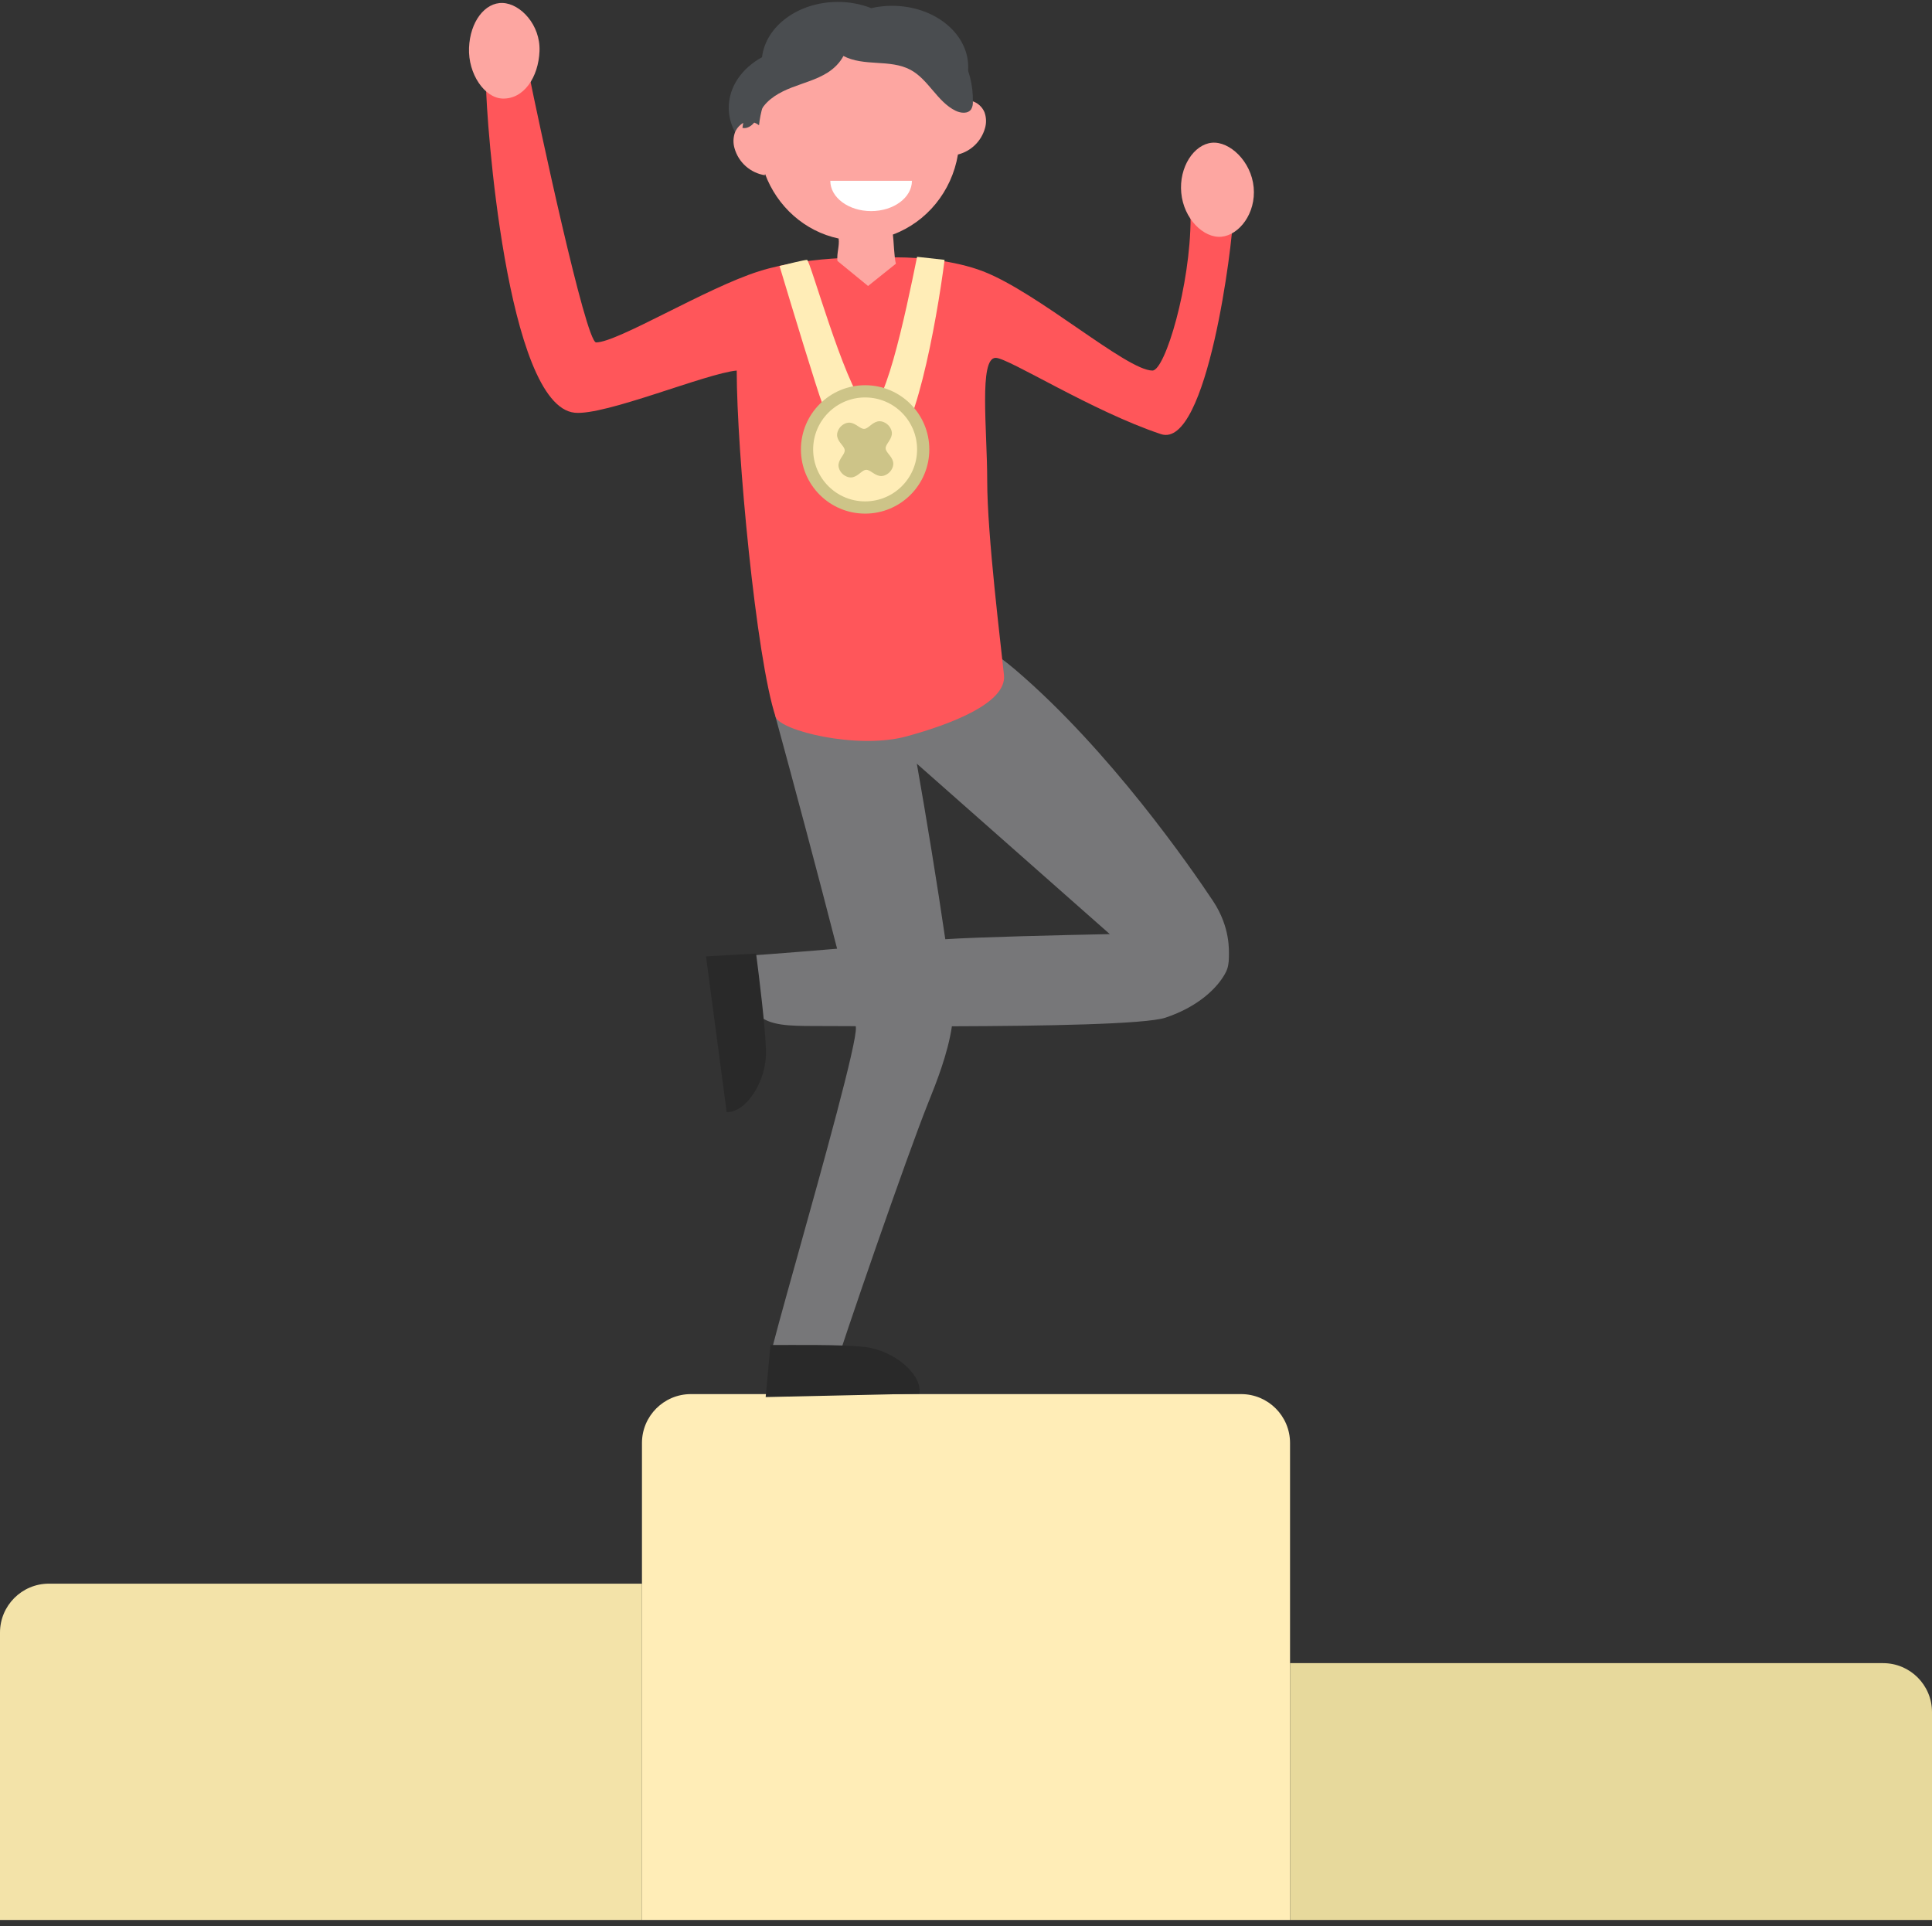 <?xml version="1.0" encoding="UTF-8"?>
<svg width="316px" height="315px" viewBox="0 0 316 315" version="1.1" xmlns="http://www.w3.org/2000/svg" xmlns:xlink="http://www.w3.org/1999/xlink">
    <rect x="0" y="0" width="316" height="315" fill="#333333" stroke="none"/>
    <title>Group</title>
    <g id="Page-1" stroke="none" stroke-width="1" fill="none" fill-rule="evenodd">
        <g id="Group" transform="translate(0, 0.314)">
            <path d="M0,266.686 C0,262.268 3.582,258.686 8,258.686 L105,258.686 L105,313.686 L0,313.686 L0,266.686 Z" id="Path" fill="#F3E3A9" fill-rule="nonzero"></path>
            <path d="M105,235.686 C105,231.268 108.582,227.686 113,227.686 L203,227.686 C207.418,227.686 211,231.268 211,235.686 L211,313.686 L105,313.686 L105,235.686 Z" id="Path" fill="#FFEDB7" fill-rule="nonzero"></path>
            <path d="M211,271.686 L308,271.686 C312.418,271.686 316,275.268 316,279.686 L316,313.686 L211,313.686 L211,271.686 Z" id="Path" fill="#E7D99C" fill-rule="nonzero"></path>
            <path d="M143.716,110.907 L143.716,109.186 C147.056,104.328 153.645,98.619 166.034,109.186 C181.52,122.395 194.728,141.524 198.372,146.99 C201.281,151.353 201,155.186 201,156.186 C201,157.186 200.851,157.995 200.5,158.686 C199.263,161.123 196.095,164.298 190.629,166.12 C187.356,167.211 170.529,167.485 155.695,167.53 C155.028,172.045 153.089,176.879 151.937,179.749 L151.767,180.175 C148.343,188.733 138.114,218.289 135.719,226.071 C132.7,226.393 125.963,222.911 126.131,221.06 C126.207,220.232 128.054,213.622 130.376,205.31 C134.541,190.405 140.234,170.027 139.986,167.701 C139.979,167.638 139.971,167.574 139.961,167.511 L137.997,167.502 C135.96,167.493 134.327,167.486 133.24,167.486 C124.586,167.486 122.309,167.031 120.031,156.099 C121.441,156.099 129.154,155.493 136.917,154.844 C134.007,143.48 129.676,127.262 126.847,116.928 L125.453,108.562 C129.455,108.134 138.261,108.398 143.716,110.907 L143.716,110.907 Z M149.958,124.583 L181.52,152.456 C174.285,152.597 159.495,152.951 154.612,153.294 C153.361,144.672 151.452,133.017 149.958,124.583 Z" id="Shape" fill="#777779"></path>
            <path d="M148.271,120.118 C140.255,122.304 127.623,119.207 126.864,116.93 C123.676,107.365 120.499,73.498 120.499,60.289 C115.488,60.745 98.994,67.686 93.998,67.186 C82.805,66.066 79.502,18.686 79.5,13.686 C80.498,11.186 80.18,11.797 81.999,11.686 C85.002,11.504 84,10.686 86.5,11.686 C88,19.186 95.802,55.686 97.499,55.686 C100.999,55.686 115.482,46.787 124.136,44.054 C132.79,41.322 143.721,41.777 146.909,41.777 C150.098,41.777 156.1,42.256 160.776,44.055 C169.785,47.519 184.28,60.289 188.495,60.289 C190.574,60.289 194.732,46.273 194.732,35.342 C195.643,35.797 198.93,37.164 201.662,35.342 C201.662,38.986 197.504,73.225 189.881,70.684 C178.614,66.928 164.934,58.21 162.855,58.21 C160.083,58.21 161.469,69.962 161.469,78.307 C161.469,87.316 163.757,105.543 164.213,110.098 C164.668,114.652 155.559,118.13 148.271,120.118 L148.271,120.118 Z" id="Path" fill="#FF565A" fill-rule="nonzero"></path>
            <path d="M88.243,8.035 C88.077,12.307 85.676,15.939 82.167,15.803 C79.256,15.689 76.548,11.785 76.714,7.513 C76.881,3.241 79.31,0.061 82.221,0.174 C85.133,0.287 88.409,3.763 88.243,8.035 L88.243,8.035 Z M205.052,30.319 C205.45,34.576 202.681,38.131 199.78,38.402 C196.879,38.672 193.606,35.487 193.208,31.23 C192.811,26.973 195.313,23.301 198.214,23.03 C201.115,22.76 204.654,26.062 205.052,30.319 L205.052,30.319 Z" id="Shape" fill="#FDA6A1" fill-rule="nonzero"></path>
            <path d="M150.38,227.612 L125.232,228.171 L126.019,219.659 C129.881,219.664 137.362,219.552 141.304,219.96 C146.232,220.469 150.892,224.506 150.38,227.612 Z M118.857,181.565 L115.475,156.099 L123.67,155.644 C124.16,159.475 125.184,167.622 125.284,171.584 C125.41,176.536 122.004,181.674 118.857,181.565 L118.857,181.565 Z" id="Shape" fill="#292929" fill-rule="nonzero"></path>
            <path d="M145.905,0.635 C144.761,0.635 143.621,0.762 142.506,1.015 C140.762,0.338 138.907,-0.007 137.036,-3.55271368e-15 C130.558,-3.55271368e-15 125.237,3.97 124.638,9.043 C121.352,10.843 119.195,13.873 119.195,17.307 C119.195,22.83 124.772,27.306 131.651,27.306 C137.166,27.306 141.841,24.428 143.481,20.443 C144.264,20.567 145.075,20.634 145.905,20.634 C152.784,20.634 158.362,16.156 158.362,10.634 C158.362,5.112 152.784,0.634 145.905,0.634" id="Path" fill="#4A4D50"></path>
            <path d="M146.041,38.047 C146.172,38.907 146.253,41.893 146.535,42.814 L141.981,46.458 L136.971,42.359 C136.834,41.047 137.335,39.944 137.169,38.698 C131.624,37.525 127.1,33.464 125.123,28.104 L125.106,28.345 C122.731,27.971 120.792,26.249 120.14,23.935 C119.883,23.066 119.916,22.137 120.233,21.288 C120.616,20.396 121.385,19.726 122.321,19.468 C122.981,19.532 123.612,19.772 124.147,20.165 C125.055,11.665 132.021,5.055 140.486,5.055 C148.083,5.055 154.474,10.383 156.36,17.622 C156.982,16.809 157.916,16.293 158.935,16.199 C159.866,16.459 160.63,17.127 161.012,18.015 C161.329,18.864 161.361,19.793 161.103,20.661 C160.504,22.781 158.818,24.42 156.682,24.957 C155.668,31.037 151.533,36.01 146.041,38.047 L146.041,38.047 Z" id="Path" fill="#FDA6A1" fill-rule="nonzero"></path>
            <path d="M151.259,2.839 C146.367,0.301 140.029,0.834 135.406,4.031 C135.311,4.372 135.274,4.725 135.295,5.078 C132.3,4.678 129.418,6.439 127.118,8.785 C123.984,11.998 121.989,16.149 121.438,20.603 C122.18,20.773 122.934,20.291 123.391,19.683 C123.797,19.039 124.163,18.37 124.487,17.679 C125.557,15.849 127.537,14.761 129.51,13.996 C131.483,13.23 133.576,12.692 135.364,11.561 C136.424,10.891 137.377,9.941 137.953,8.84 C139.593,9.705 141.518,9.853 143.375,9.965 C145.282,10.08 147.263,10.207 148.948,11.119 C151.875,12.704 153.298,16.329 156.29,17.796 C157.132,18.207 158.324,18.334 158.847,17.553 C159.047,17.203 159.142,16.803 159.124,16.4 C159.26,10.761 156.222,5.521 151.259,2.839" id="Path" fill="#4A4D50"></path>
            <path d="M149.158,29.257 C149.158,31.991 146.17,34.211 142.482,34.211 C138.793,34.211 135.805,31.991 135.805,29.257 L149.159,29.257 L149.158,29.257 Z" id="Path" fill="#FFFFFF"></path>
            <path d="M132,42.186 C131.6,42.186 128.833,42.853 127.5,43.186 C129.5,49.853 133.7,63.686 134.5,65.686 C135.5,68.186 139.5,74.186 145,73.686 C149.4,73.286 153.167,52.519 154.5,42.186 L150,41.686 C148.167,50.686 144.3,69.386 141.5,66.186 C138,62.186 132.5,42.186 132,42.186 Z" id="Path" fill="#FFEDB7" fill-rule="nonzero"></path>
            <circle id="Oval" fill="#CDC488" fill-rule="nonzero" cx="141.5" cy="73.186" r="10.5"></circle>
            <circle id="Oval" fill="#FFEDB7" fill-rule="nonzero" cx="141.5" cy="73.186" r="8.5"></circle>
            <path d="M136.952,71.16 C136.812,70.61 137.054,69.949 137.473,69.49 C137.892,69.03 138.529,68.739 139.089,68.818 C140.06,68.962 140.698,69.856 141.357,69.826 C142.017,69.795 142.571,68.847 143.525,68.615 C144.074,68.475 144.735,68.717 145.195,69.136 C145.654,69.555 145.946,70.192 145.866,70.752 C145.722,71.723 144.829,72.361 144.859,73.02 C144.889,73.68 145.837,74.234 146.069,75.188 C146.21,75.737 145.968,76.398 145.548,76.858 C145.129,77.317 144.492,77.609 143.933,77.529 C142.962,77.385 142.323,76.492 141.664,76.522 C141.005,76.552 140.451,77.5 139.497,77.732 C138.947,77.873 138.286,77.631 137.827,77.211 C137.367,76.792 137.076,76.155 137.155,75.596 C137.299,74.625 138.193,73.986 138.163,73.327 C138.132,72.668 137.184,72.114 136.952,71.16 L136.952,71.16 Z" id="Path" fill="#CDC488"></path>
        </g>
    </g>
</svg>